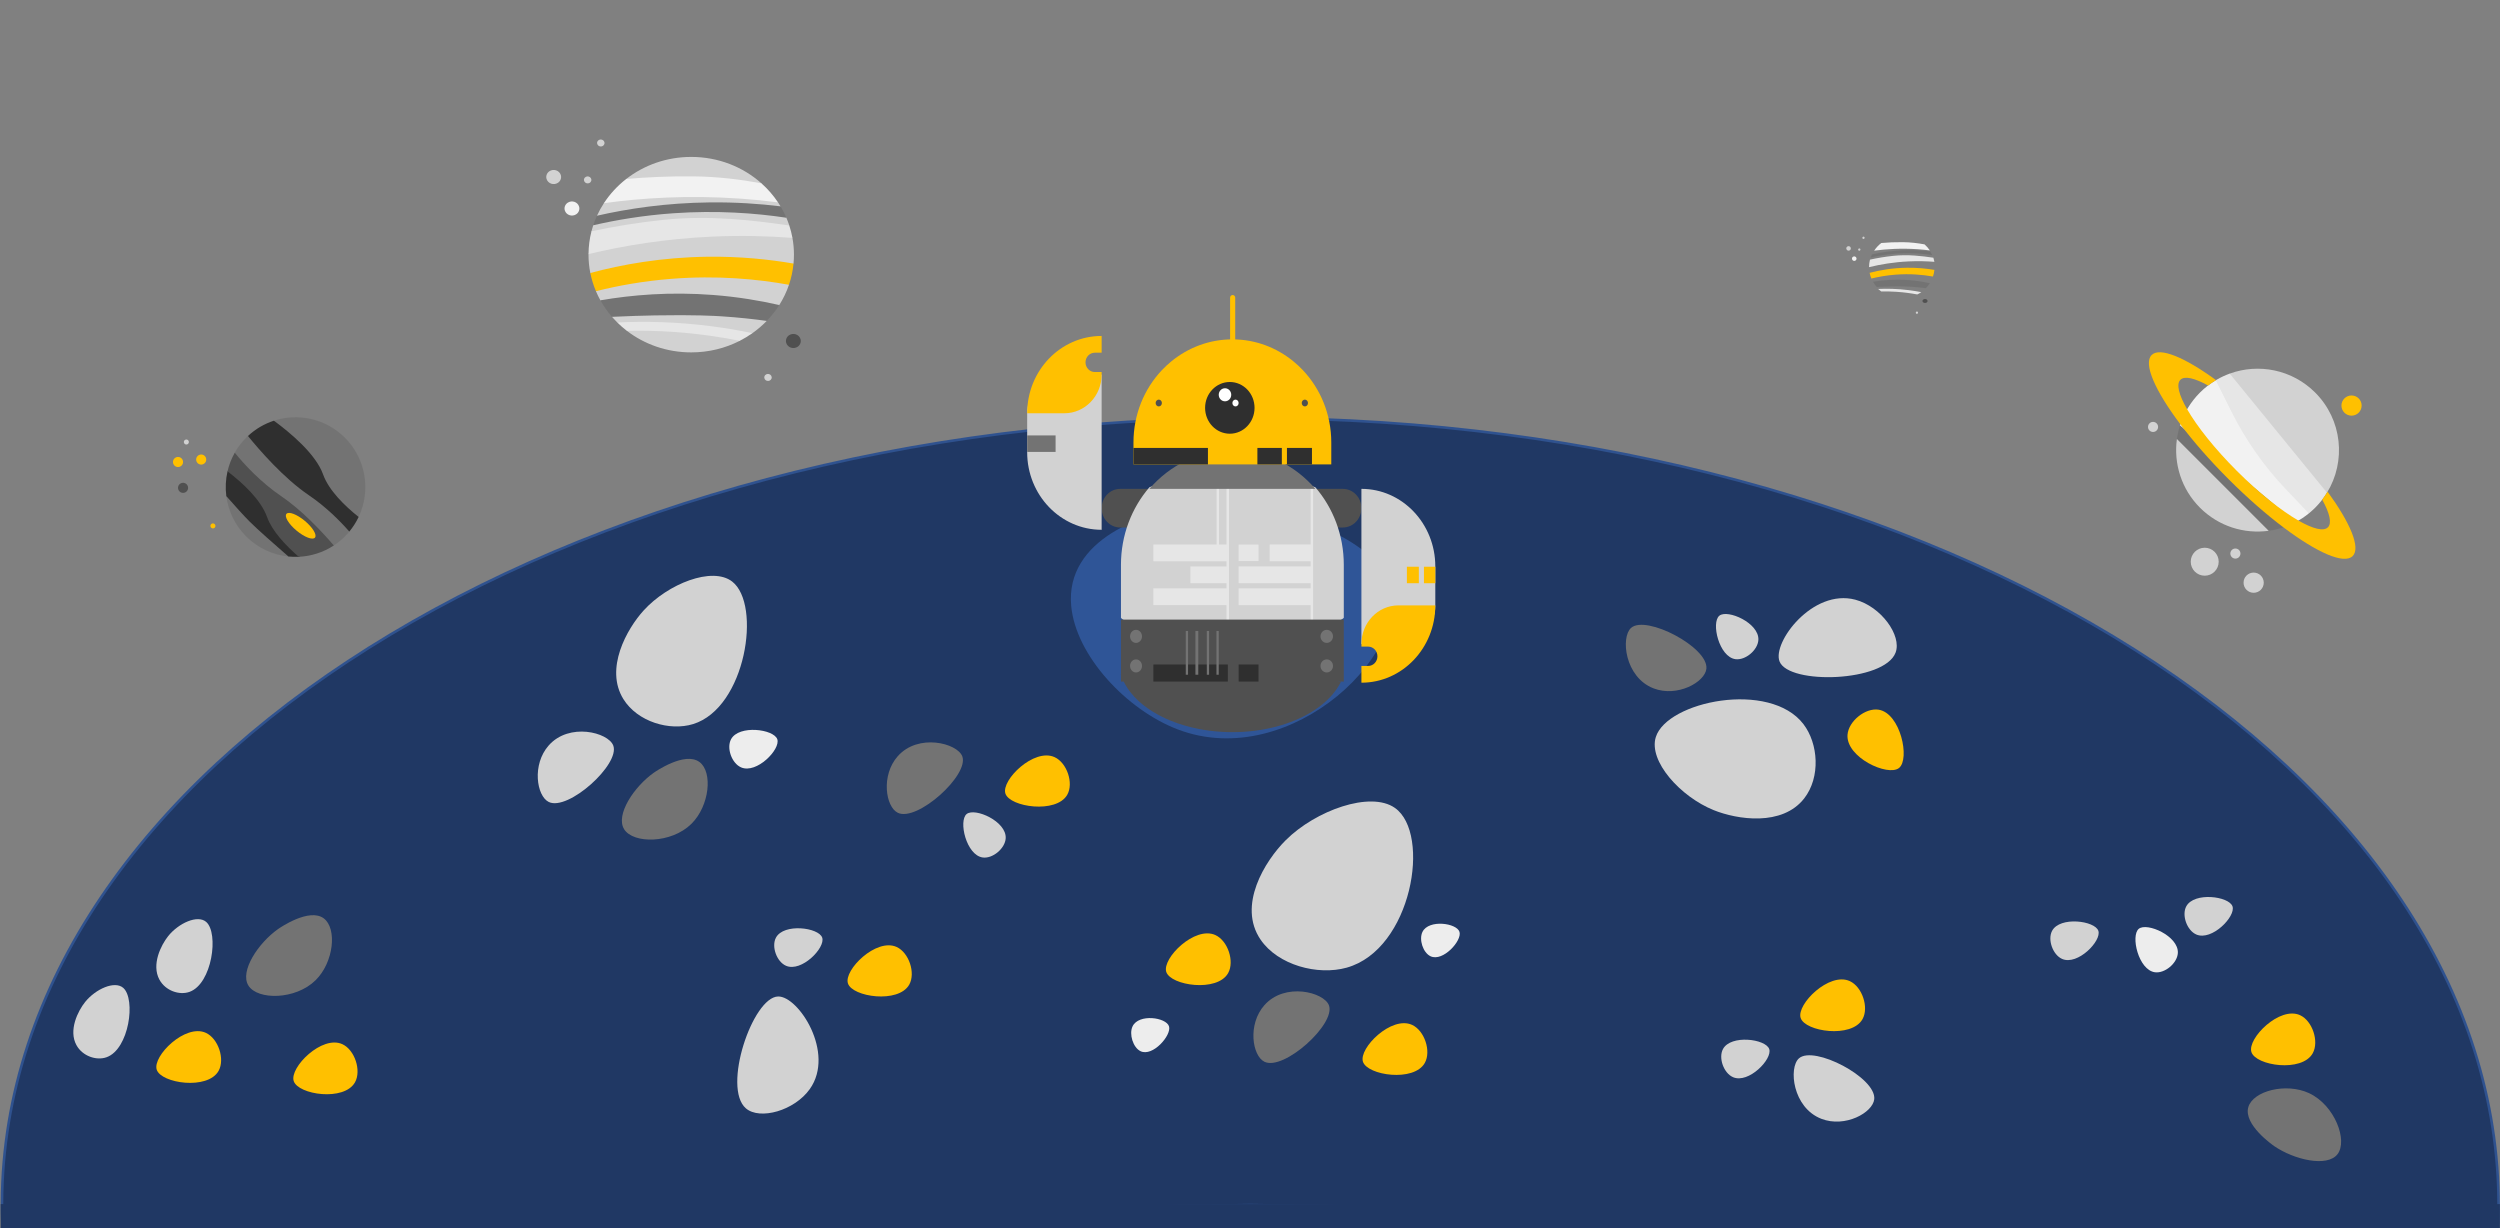 <svg width="4398" height="2161" xmlns="http://www.w3.org/2000/svg" xmlns:xlink="http://www.w3.org/1999/xlink" xml:space="preserve" overflow="hidden"><rect width="100%" height="100%" fill="#808080" stroke="none"/><defs><clipPath id="clip0"><rect x="-3" y="326" width="4398" height="2161"/></clipPath><clipPath id="clip1"><rect x="704" y="325" width="964" height="918"/></clipPath><clipPath id="clip2"><rect x="704" y="325" width="964" height="918"/></clipPath><clipPath id="clip3"><rect x="704" y="325" width="964" height="918"/></clipPath><clipPath id="clip4"><rect x="3635" y="829" width="657" height="656"/></clipPath><clipPath id="clip5"><rect x="3635" y="829" width="657" height="656"/></clipPath><clipPath id="clip6"><rect x="3635" y="829" width="657" height="656"/></clipPath><clipPath id="clip7"><rect x="141" y="853" width="657" height="657"/></clipPath><clipPath id="clip8"><rect x="141" y="853" width="657" height="657"/></clipPath><clipPath id="clip9"><rect x="141" y="853" width="657" height="657"/></clipPath></defs><g clip-path="url(#clip0)" transform="translate(3 -326)"><path d="M1.042 2476.77C-25.911 1712.32 935.179 1078.84 2147.7 1061.84 3360.21 1044.85 4365 1650.78 4391.96 2415.23 4392.68 2435.6 4392.68 2455.98 4391.97 2476.35L2196.5 2446Z" stroke="#2F528F" stroke-width="4.583" stroke-miterlimit="8" fill="#203864" fill-rule="evenodd"/><g clip-path="url(#clip1)"><g clip-path="url(#clip2)"><g clip-path="url(#clip3)"><path d="M656.247 447.991C656.247 453.273 656.009 458.5 655.542 463.662 655.504 464.075 650.344 466.973 650.304 467.383 649.156 479.155 648.262 483.939 644.859 494.893 644.67 495.501 648.159 500.26 647.964 500.864 643.887 513.495 638.387 525.487 631.655 536.651 631.517 536.879 625.702 538.417 625.564 538.642 619.913 547.915 616.478 551.551 609.23 559.561 608.867 559.962 611.11 564.114 610.743 564.511 603.43 572.441 595.381 579.682 586.706 586.125 586.397 586.355 579.07 586.939 578.759 587.167 572.699 591.605 572.395 591.373 565.768 594.999 565.355 595.225 565.902 599.372 565.487 599.596 541.309 612.569 513.669 619.928 484.308 619.928 443.509 619.928 406.029 605.719 376.547 581.976 376.144 581.651 377.8 578.421 377.399 578.092 372.535 574.101 372.054 574.082 367.656 569.591 367.341 569.268 360.809 567.619 360.496 567.294 357.418 564.1 354.463 560.788 351.635 557.364 351.358 557.03 354.268 552.351 353.995 552.015 347.293 543.768 343.812 540.696 338.711 531.287 338.442 530.79 332.518 528.828 332.252 528.33 329.495 523.122 326.998 517.755 324.777 512.25 324.614 511.845 327.407 507.814 327.247 507.407 323.531 497.983 322.383 493.012 320.369 482.858 320.28 482.401 315.475 480.711 315.387 480.254 313.404 469.804 312.365 459.018 312.365 447.991 312.365 447.641 312.367 447.292 312.368 446.942 312.374 446.143 317.87 441.815 317.886 441.02 318.128 428.682 318.616 423.933 321.324 412.364 321.458 411.794 317.162 407.49 317.301 406.923 318.182 403.327 319.177 399.774 320.281 396.272 320.388 395.932 325.778 392.254 325.909 391.924 326.865 389.536 327.724 385.333 329.253 382.754 329.476 382.378 326.37 379.913 326.544 379.512 329.876 371.849 333.748 364.477 338.113 357.441 338.432 356.927 347.077 352.793 347.402 352.281 356.961 337.236 362.626 332.338 376.249 320.95 376.702 320.572 375.003 315.257 375.46 314.883 405.104 290.613 443.003 276.051 484.302 276.051 529.747 276.051 571.075 293.683 601.816 322.478 602.169 322.809 599.989 327.016 600.339 327.35 610.115 336.661 613.79 340.331 621.162 351.708 621.453 352.155 629.276 355.511 629.563 355.962 631.034 358.28 632.451 360.633 633.811 363.025 633.991 363.34 631.299 365.337 631.479 365.654 634.579 371.179 634.82 372.955 637.306 378.836 637.565 379.451 643.256 382.326 643.509 382.945 645.331 387.402 646.974 391.955 648.424 396.591 648.535 396.946 646.176 399.208 646.285 399.564 648.204 405.843 648.239 408.285 649.437 414.847 649.526 415.342 653.619 417.923 653.705 418.418 655.38 428.025 656.247 437.906 656.247 447.991Z" fill="#D2D2D2" transform="matrix(1.051 0 0 1 704 326)"/><path d="M320.281 396.31C358.751 386.947 403.82 378.899 454.471 375.166 527.485 369.784 591.679 374.868 643.541 383.035 640.716 376.117 637.46 369.423 633.794 362.993 598.612 358.463 558.971 355.578 515.604 356.062 441.694 356.885 377.718 367.245 326.576 379.483 324.2 384.951 322.091 390.564 320.281 396.31Z" fill="#737373" transform="matrix(1.051 0 0 1 704 326)"/><path d="M586.723 586.104C565.659 581.466 543.261 577.364 519.584 574.113 460.355 565.98 406.628 564.973 360.526 567.308 365.566 572.535 370.936 577.441 376.599 581.997 401.497 581.424 428.138 581.928 456.307 584.018 495.864 586.953 532.368 592.562 565.522 599.569 572.93 595.592 580.016 591.089 586.723 586.104Z" fill="#E6E6E6" transform="matrix(1.051 0 0 1 704 326)"/><path d="M324.803 512.267C361.396 502.627 403.62 494.481 450.652 490.553 527.573 484.124 594.677 490.872 647.912 500.99 651.773 489.067 654.364 476.573 655.531 463.668 614.403 456.229 566.005 450.954 511.785 451.64 434.287 452.62 367.709 465.481 315.402 480.22 317.507 491.317 320.675 502.037 324.803 512.267Z" fill="#FFC000" transform="matrix(1.051 0 0 1 704 326)"/><path d="M610.697 564.547C618.589 555.994 625.625 546.643 631.666 536.623 599.034 528.769 562.106 522.26 521.397 518.932 449.122 513.023 384.974 518.764 332.273 528.33 337.758 538.688 344.259 548.423 351.664 557.391 378.757 556.008 402.957 555.247 423.86 554.84 490.184 553.549 524.876 555.775 534.917 556.461 563.399 558.411 588.876 561.38 610.697 564.547Z" fill="#737373" transform="matrix(1.051 0 0 1 704 326)"/><path d="M648.449 396.648C587.893 387.645 516.166 378.167 437.726 386.777 394.211 391.553 353.977 398.645 317.328 406.905 314.18 419.745 312.47 433.151 312.388 446.944 371.098 432.175 440.959 419.938 519.977 416.228 568.383 413.957 613.198 415.221 653.72 418.488 652.428 411.034 650.665 403.74 648.449 396.648Z" fill="#E6E6E6" transform="matrix(1.051 0 0 1 704 326)"/><path d="M375.475 314.886C360.813 326.89 348.175 341.271 338.138 357.437 401.946 348.221 479.226 342.981 566.336 349.402 588.258 351.018 609.354 353.27 629.589 356.002 621.778 343.692 612.443 332.445 601.854 322.52 566.469 315.654 528.502 310.725 488.22 310.278 448.016 309.83 410.316 311.646 375.475 314.886Z" fill="#F2F2F2" transform="matrix(1.051 0 0 1 704 326)"/><path d="M621.937 667.537C621.937 670.996 619.162 673.801 615.739 673.801 612.315 673.801 609.54 670.996 609.54 667.537 609.54 664.078 612.315 661.273 615.739 661.273 619.162 661.273 621.937 664.078 621.937 667.537Z" fill="#D2D2D2" transform="matrix(0.316 -0.949 0.997 0.3 487.958 1374.08)"/><path d="M648.059 589.753C655.034 584.838 664.726 588.107 667.211 596.417 668.707 601.416 666.753 606.972 662.487 609.979 655.512 614.894 645.82 611.626 643.335 603.315 641.839 598.316 643.793 592.76 648.059 589.753Z" fill="#505050" transform="matrix(1.051 0 0 1 704 326)"/><path d="M318.641 318.171C318.641 321.63 315.866 324.434 312.443 324.434 309.02 324.434 306.244 321.63 306.244 318.171 306.244 314.712 309.02 311.907 312.443 311.907 315.866 311.907 318.641 314.712 318.641 318.171Z" fill="#D2D2D2" transform="matrix(0.316 -0.949 0.997 0.3 614.877 843.541)"/><path d="M277.438 356.682C284.413 351.767 294.105 355.036 296.59 363.346 298.086 368.346 296.132 373.901 291.866 376.908 284.891 381.824 275.199 378.555 272.714 370.245 271.218 365.245 273.172 359.689 277.438 356.682Z" fill="#F2F2F2" transform="matrix(1.051 0 0 1 704 326)"/><path d="M340.699 252.905C340.699 256.364 337.924 259.168 334.501 259.168 331.078 259.168 328.302 256.364 328.302 252.905 328.302 249.445 331.078 246.641 334.501 246.641 337.924 246.641 340.699 249.445 340.699 252.905Z" fill="#D2D2D2" transform="matrix(0.316 -0.949 0.997 0.3 696.091 819.119)"/><path d="M246.872 301.286C253.847 296.371 263.538 299.639 266.024 307.95 267.52 312.949 265.565 318.505 261.299 321.512 254.324 326.427 244.633 323.159 242.147 314.848 240.651 309.847 242.606 304.293 246.872 301.286Z" fill="#D2D2D2" transform="matrix(1.051 0 0 1 704 326)"/></g></g></g><path d="M1216.33 1599.8C1309.21 1571.14 1337.11 1389.36 1285.01 1349.05 1250.06 1322.02 1171.97 1353.08 1129.47 1399.74 1099.66 1432.47 1060.5 1502.34 1093.63 1555.81 1118.47 1595.91 1175.12 1612.52 1216.33 1599.8Z" fill="#D2D2D2" fill-rule="evenodd"/><path d="M1147.04 1685.47C1112.43 1709.95 1079.39 1759.54 1094.96 1784.74 1110.95 1810.62 1177.89 1810.31 1213.32 1775.29 1245.28 1743.7 1251.28 1684.21 1227.53 1666.56 1201.85 1647.46 1149.77 1683.54 1147.04 1685.47Z" fill="#737373" fill-rule="evenodd"/><path d="M1283.06 1626.49C1274.75 1642.01 1284.27 1668.81 1300.74 1675.98 1328.03 1687.86 1370.47 1644.16 1364.42 1626.49 1358.29 1608.61 1296.83 1600.74 1283.06 1626.49Z" fill="#EDEDED" fill-rule="evenodd"/><path d="M3028.06 2171.49C3019.75 2187.01 3029.27 2213.81 3045.74 2220.98 3073.03 2232.86 3115.47 2189.16 3109.42 2171.49 3103.29 2153.61 3041.83 2145.74 3028.06 2171.49Z" fill="#D2D2D2" fill-rule="evenodd"/><path d="M1362.06 1975.49C1353.75 1991.01 1363.27 2017.81 1379.74 2024.98 1407.03 2036.86 1449.47 1993.16 1443.42 1975.49 1437.29 1957.61 1375.83 1949.74 1362.06 1975.49Z" fill="#D2D2D2" fill-rule="evenodd"/><path d="M1874.55 1724.09C1886.07 1703.71 1874.04 1667.88 1852.17 1657.94 1815.97 1641.48 1758.05 1698.38 1765.69 1721.99 1773.41 1745.88 1855.45 1757.91 1874.55 1724.09Z" fill="#FFC000" fill-rule="evenodd"/><path d="M962.293 1637.37C998.357 1596.62 1066.78 1614.31 1075.79 1637.37 1088.62 1670.22 996.237 1753.61 962.293 1736.78 940.961 1726.21 932.52 1671 962.293 1637.37Z" fill="#D2D2D2" fill-rule="evenodd"/><path d="M1576.29 1656.37C1612.36 1615.62 1680.78 1633.31 1689.79 1656.37 1702.62 1689.22 1610.24 1772.61 1576.29 1755.78 1554.96 1745.21 1546.52 1690 1576.29 1656.37Z" fill="#737373" fill-rule="evenodd"/><path d="M1309.25 2275.88C1333.69 2296.89 1394.57 2279.97 1421.62 2241.85 1466.76 2178.24 1401.66 2078.19 1365.84 2079.01 1321.1 2080.03 1267.07 2239.65 1309.25 2275.88Z" fill="#D2D2D2" fill-rule="evenodd"/><path d="M3169.55 1599.79C3110.2 1522.45 2929.61 1559.63 2909.9 1622.67 2896.68 1664.96 2953.12 1727.54 3011.81 1751.23 3052.97 1767.84 3132.3 1780.29 3171 1730.49 3200.02 1693.15 3195.88 1634.1 3169.55 1599.79Z" fill="#D2D2D2" fill-rule="evenodd"/><path d="M3997.94 2342.34C4032.9 2366.22 4090.85 2379.89 4109.07 2356.55 4127.77 2332.6 4104.23 2270.06 4059.1 2249.08 4018.4 2230.15 3960.56 2245.23 3952.26 2273.6 3943.29 2304.27 3995.18 2340.46 3997.94 2342.34Z" fill="#737373" fill-rule="evenodd"/><path d="M3787.91 2036.4C3805.39 2038.79 3827.27 2020.5 3828.27 2002.52 3829.92 1972.74 3774.05 1948.12 3759.55 1959.97 3744.88 1971.96 3758.9 2032.44 3787.91 2036.4Z" fill="#EDEDED" fill-rule="evenodd"/><path d="M1725.86 1834.5C1743.35 1836.89 1765.23 1818.6 1766.22 1800.62 1767.87 1770.85 1712 1746.22 1697.5 1758.07 1682.83 1770.06 1696.85 1830.54 1725.86 1834.5Z" fill="#D2D2D2" fill-rule="evenodd"/><path d="M3049.98 1485.61C3067.46 1488 3089.34 1469.72 3090.33 1451.74 3091.98 1421.96 3036.12 1397.34 3021.62 1409.18 3006.95 1421.17 3020.97 1481.65 3049.98 1485.61Z" fill="#D2D2D2" fill-rule="evenodd"/><path d="M3301.83 1574.49C3278.59 1570.85 3248.94 1594.66 3247.15 1618.6 3244.18 1658.25 3318.02 1692.53 3337.66 1677.11 3357.52 1661.51 3340.4 1580.52 3301.83 1574.49Z" fill="#FFC000" fill-rule="evenodd"/><path d="M3201.13 2294.21C3150.47 2274.57 3143.23 2204.31 3161.68 2187.87 3187.96 2164.44 3298.13 2222.03 3294.18 2259.68 3291.7 2283.34 3242.96 2310.42 3201.13 2294.21Z" fill="#D2D2D2" fill-rule="evenodd"/><path d="M2905.84 1536.94C2855.18 1517.3 2847.94 1447.05 2866.39 1430.6 2892.67 1407.17 3002.84 1464.77 2998.89 1502.41 2996.41 1526.07 2947.67 1553.15 2905.84 1536.94Z" fill="#737373" fill-rule="evenodd"/><path d="M3331.74 1474.01C3342.96 1443.9 3306.02 1392.97 3260.93 1380.99 3185.66 1360.98 3114.42 1456.54 3127.59 1489.68 3144.04 1531.08 3312.38 1525.98 3331.74 1474.01Z" fill="#D2D2D2" fill-rule="evenodd"/><path d="M2068.45 1609.01C2269.17 1685.98 2494.78 1464.91 2436.03 1342.23 2396.62 1259.95 2221.22 1205.07 2097.35 1217.15 2010.47 1225.62 1870.68 1274.66 1881.46 1391.93 1889.54 1479.85 1979.39 1574.86 2068.45 1609.01Z" fill="#2F5597" fill-rule="evenodd"/><path d="M3288 779C3300.85 775.98 3315.91 773.384 3332.83 772.18 3357.23 770.443 3378.67 772.083 3396 774.718 3395.06 772.486 3393.97 770.327 3392.74 768.253 3380.99 766.792 3367.75 765.861 3353.26 766.017 3328.56 766.282 3307.19 769.624 3290.1 773.572 3289.31 775.336 3288.6 777.147 3288 779Z" fill="#737373" fill-rule="evenodd"/><path d="M3377 839.964C3369.92 838.573 3362.4 837.344 3354.44 836.369 3334.54 833.931 3316.49 833.629 3301 834.329 3302.69 835.896 3304.5 837.367 3306.4 838.732 3314.77 838.561 3323.72 838.712 3333.18 839.338 3346.47 840.218 3358.74 841.899 3369.88 844 3372.37 842.808 3374.75 841.458 3377 839.964Z" fill="#E6E6E6" fill-rule="evenodd"/><path d="M3289.15 816C3301.42 812.982 3315.57 810.432 3331.33 809.202 3357.11 807.189 3379.6 809.302 3397.45 812.47 3398.74 808.737 3399.61 804.825 3400 800.785 3386.22 798.456 3369.99 796.804 3351.82 797.019 3325.85 797.326 3303.53 801.352 3286 805.967 3286.71 809.441 3287.77 812.797 3289.15 816Z" fill="#FFC000" fill-rule="evenodd"/><path d="M3385 833C3387.63 830.328 3389.98 827.406 3392 824.275 3381.1 821.822 3368.77 819.788 3355.17 818.749 3331.03 816.902 3309.6 818.696 3292 821.685 3293.83 824.921 3296 827.963 3298.48 830.764 3307.53 830.332 3315.61 830.094 3322.59 829.967 3344.74 829.564 3356.33 830.259 3359.68 830.474 3369.2 831.083 3377.71 832.011 3385 833Z" fill="#737373" fill-rule="evenodd"/><path d="M3398.22 779.381C3377.82 776.405 3353.66 773.274 3327.23 776.119 3312.57 777.697 3299.01 780.041 3286.66 782.77 3285.6 787.013 3285.03 791.442 3285 796.001 3304.78 791.12 3328.32 787.077 3354.94 785.851 3371.25 785.1 3386.35 785.518 3400 786.597 3399.56 784.134 3398.97 781.724 3398.22 779.381Z" fill="#E6E6E6" fill-rule="evenodd"/><path d="M3306.55 753.485C3301.62 757.298 3297.38 761.865 3294 767 3315.46 764.073 3341.44 762.409 3370.73 764.448 3378.1 764.961 3385.2 765.677 3392 766.544 3389.37 762.634 3386.24 759.062 3382.67 755.91 3370.78 753.729 3358.01 752.164 3344.47 752.022 3330.95 751.879 3318.27 752.456 3306.55 753.485Z" fill="#F2F2F2" fill-rule="evenodd"/><path d="M3369.86 874.087C3370.91 874.419 3371.48 875.572 3371.14 876.662 3370.79 877.753 3369.66 878.368 3368.61 878.037 3367.57 877.705 3367 876.552 3367.34 875.461 3367.69 874.371 3368.82 873.755 3369.86 874.087Z" fill="#D2D2D2" fill-rule="evenodd"/><path d="M3380.89 852.65C3383.41 851.265 3386.92 852.187 3387.82 854.528 3388.36 855.937 3387.65 857.503 3386.11 858.35 3383.59 859.735 3380.08 858.814 3379.18 856.472 3378.64 855.064 3379.35 853.498 3380.89 852.65Z" fill="#505050" fill-rule="evenodd"/><path d="M3268.5 763.089C3269.55 763.421 3270.12 764.574 3269.77 765.665 3269.43 766.756 3268.3 767.371 3267.25 767.039 3266.2 766.708 3265.63 765.554 3265.98 764.464 3266.32 763.373 3267.45 762.758 3268.5 763.089Z" fill="#D2D2D2" fill-rule="evenodd"/><path d="M3256.68 777.743C3258.92 776.16 3262.04 777.213 3262.84 779.889 3263.32 781.499 3262.69 783.289 3261.32 784.257 3259.08 785.84 3255.96 784.788 3255.16 782.111 3254.68 780.501 3255.31 778.711 3256.68 777.743Z" fill="#F2F2F2" fill-rule="evenodd"/><path d="M3275.87 742.353C3276.92 742.685 3277.49 743.838 3277.15 744.928 3276.8 746.019 3275.67 746.634 3274.62 746.303 3273.58 745.971 3273.01 744.818 3273.35 743.727 3273.7 742.637 3274.83 742.021 3275.87 742.353Z" fill="#D2D2D2" fill-rule="evenodd"/><path d="M3246.68 759.743C3248.92 758.16 3252.04 759.213 3252.84 761.889 3253.32 763.499 3252.69 765.289 3251.32 766.257 3249.08 767.84 3245.96 766.787 3245.16 764.111 3244.68 762.5 3245.31 760.712 3246.68 759.743Z" fill="#D2D2D2" fill-rule="evenodd"/><g clip-path="url(#clip4)"><g clip-path="url(#clip5)"><g clip-path="url(#clip6)"><path d="M3900.13 1314.17C3900.13 1327.75 3889.12 1338.77 3875.53 1338.77 3861.95 1338.77 3850.93 1327.75 3850.93 1314.17 3850.93 1300.58 3861.95 1289.57 3875.53 1289.57 3889.12 1289.57 3900.13 1300.58 3900.13 1314.17Z" fill="#D2D2D2"/><path d="M3793.53 1077.05C3793.53 1081.96 3789.56 1085.93 3784.65 1085.93 3779.74 1085.93 3775.77 1081.96 3775.77 1077.05 3775.77 1072.14 3779.74 1068.17 3784.65 1068.17 3789.56 1068.17 3793.53 1072.14 3793.53 1077.05Z" fill="#D2D2D2"/><path d="M3938.4 1299.82C3938.4 1304.72 3934.42 1308.7 3929.52 1308.7 3924.61 1308.7 3920.63 1304.72 3920.63 1299.82 3920.63 1294.91 3924.61 1290.93 3929.52 1290.93 3934.42 1290.93 3938.4 1294.91 3938.4 1299.82Z" fill="#D2D2D2"/><path d="M4151.6 1039.47C4151.6 1049.28 4143.65 1057.23 4133.83 1057.23 4124.02 1057.23 4116.07 1049.28 4116.07 1039.47 4116.07 1029.65 4124.02 1021.7 4133.83 1021.7 4143.65 1021.7 4151.6 1029.65 4151.6 1039.47Z" fill="#FFC000"/><path d="M3979.4 1351.07C3979.4 1360.88 3971.45 1368.83 3961.63 1368.83 3951.82 1368.83 3943.87 1360.88 3943.87 1351.07 3943.87 1341.25 3951.82 1333.3 3961.63 1333.3 3971.45 1333.3 3979.4 1341.25 3979.4 1351.07Z" fill="#D2D2D2"/><path d="M3924.73 1014.87C3911.27 1002.05 3894.95 994.924 3894.95 994.924 3885.06 1000.84 3875.74 1008.05 3867.22 1016.56 3850.47 1033.32 3838.77 1053.2 3832.05 1074.32 3832.05 1074.32 3833.5 1088.32 3839.91 1095.14 3884.1 1142.15 3963.46 1216.22 4010.1 1240.18 4019.97 1245.25 4035.01 1244.81 4035.01 1244.81 4043.29 1240.47 4051.22 1235.24 4058.7 1229.18 4058.7 1229.18 4057.3 1208.93 4050.47 1195.27 4021.77 1137.87 3953.43 1042.2 3924.73 1014.87Z" fill="#F2F2F2"/><path d="M3867.22 1219.17C3900.18 1252.13 3945.19 1265.65 3988.06 1259.78 3988.06 1259.78 3991.11 1246.49 3985.32 1235.45 3966.01 1198.64 3888.38 1130.12 3847.56 1104.61 3835.81 1097.27 3826.61 1098.33 3826.61 1098.33 3820.74 1141.2 3834.27 1186.22 3867.22 1219.17Z" fill="#D2D2D2"/><path d="M4069.83 1016.56C4029.17 975.904 3970.18 964.826 3919.49 983.252 3919.49 983.252 3916.42 994.037 3923.37 1010.58 3948.15 1069.62 4020.31 1152.35 4063.31 1182.24 4076.68 1191.52 4090.64 1192.76 4090.64 1192.76 4124.56 1137.57 4117.65 1064.37 4069.83 1016.56Z" fill="#D2D2D2"/><path d="M3832.05 1074.32C3829.55 1082.18 3827.72 1090.21 3826.61 1098.33L3988.06 1259.78C4004.28 1257.56 4020.18 1252.58 4035.01 1244.81L3832.05 1074.32Z" fill="#737373"/><path d="M3919.49 983.252C3911.61 986.116 3903.93 989.704 3896.54 993.992 3896.01 994.303 3895.48 994.609 3894.95 994.926L3922.78 1050.59C3947.63 1100.3 3979.72 1146.05 4018 1186.34L4058.7 1229.18C4059.01 1228.93 4059.31 1228.67 4059.62 1228.42 4063.13 1225.52 4066.55 1222.45 4069.83 1219.17 4077.96 1211.04 4084.88 1202.15 4090.64 1192.76L3919.49 983.252Z" fill="#E6E6E6"/><path d="M4091.64 1190.9C4088.81 1195.72 4085.63 1200.39 4082.18 1204.92 4095.29 1228.55 4099.6 1246.3 4092.26 1253.63 4084.63 1261.27 4065.69 1256.27 4040.6 1241.88 4010.37 1224.53 3971.2 1193.53 3932.03 1154.36 3892.86 1115.19 3861.86 1076.02 3844.51 1045.79 3830.12 1020.7 3825.12 1001.76 3832.76 994.129 3840.09 986.797 3857.84 991.102 3881.47 1004.21 3886 1000.76 3890.67 997.583 3895.49 994.745 3840.56 954.714 3796.59 936.141 3782.17 950.557 3767.04 965.69 3788.26 1013.39 3832.48 1072.13 3855.3 1102.44 3884.23 1135.69 3917.47 1168.92 3950.71 1202.16 3983.95 1231.09 4014.26 1253.91 4073 1298.13 4120.7 1319.35 4135.83 1304.22 4150.25 1289.8 4131.67 1245.83 4091.64 1190.9Z" fill="#FFC000"/></g></g></g><g clip-path="url(#clip7)"><g clip-path="url(#clip8)"><g clip-path="url(#clip9)"><path d="M603.749 1269.68C597.686 1275.74 591.172 1281.08 584.252 1285.57 582.181 1286.91 569.56 1285.2 543.825 1291.48 512.531 1299.13 508.868 1305.47 504.418 1305.02 477.273 1302.24 450.867 1290.48 430.066 1269.68 410.138 1249.75 398.54 1224.67 395.122 1198.74 394.721 1195.69 398.996 1191.42 405.91 1160.85 412.241 1132.86 409.049 1124.05 409.939 1122.44 415.19 1112.91 422 1104.06 430.066 1096 431.138 1094.92 432.25 1093.9 433.325 1092.85 434.705 1091.5 444.45 1091.8 460.222 1082.23 475.164 1073.15 477.552 1066.46 478.722 1066.08 521.3 1052.26 569.927 1062.17 603.75 1096 641.485 1133.73 649.48 1189.89 627.887 1235.51 627.247 1236.87 622.035 1239.43 617.514 1246.45 612.42 1254.37 611.93 1260.68 611.567 1261.1 609.057 1264 606.514 1266.91 603.749 1269.68Z" fill="#737373"/><path d="M627.9 1235.44C603.446 1215.92 575.411 1188.72 565.318 1160.46 552.561 1124.74 507.758 1087.33 478.852 1066.08 462.314 1071.46 446.701 1080.43 433.219 1093 452.669 1116.98 495.916 1167.11 540.229 1197.13 569.935 1217.25 594.403 1241.65 611.514 1261.13 618.148 1253.13 623.609 1244.49 627.9 1235.44Z" fill="#2F2F2F"/><path d="M485.602 1221.07C442.413 1172.95 410.277 1155.85 410.277 1155.85 410.277 1155.85 397.707 1153.24 397.244 1155.25 393.966 1169.53 393.272 1184.28 395.155 1198.76 410.738 1216.45 426.36 1233.78 436 1243.42 450.037 1257.46 480.387 1284.18 504.401 1305 510.44 1305.61 516.514 1305.78 522.571 1305.5 535.684 1304.9 495.97 1232.63 485.602 1221.07Z" fill="#2F2F2F"/><path d="M584.251 1285.57C561.79 1259.52 527.225 1222.93 491.986 1199.06 455.382 1174.26 426.729 1142.97 409.997 1122.4 404.115 1132.8 399.863 1143.86 397.251 1155.23 423.102 1174.94 455.816 1204.69 466.898 1235.72 475.601 1260.09 499.219 1285.24 522.529 1305.52 544.121 1304.53 565.501 1297.89 584.251 1285.57Z" fill="#505050"/><path d="M533.168 1242.27C547.037 1253.8 555.063 1267.01 551.093 1271.79 547.124 1276.56 532.662 1271.09 518.793 1259.56 504.924 1248.03 496.899 1234.81 500.868 1230.03 504.838 1225.26 519.299 1230.74 533.168 1242.27Z" fill="#FFC000"/><path d="M328.886 1101.78C329.888 1104.02 328.888 1106.64 326.653 1107.65 324.418 1108.65 321.794 1107.65 320.792 1105.41 319.79 1103.18 320.789 1100.55 323.024 1099.55 325.259 1098.55 327.884 1099.55 328.886 1101.78Z" fill="#D2D2D2"/><path d="M327.135 1180.57C329.139 1185.04 327.14 1190.29 322.67 1192.3 318.2 1194.3 312.952 1192.3 310.948 1187.83 308.944 1183.36 310.943 1178.11 315.413 1176.11 319.883 1174.11 325.131 1176.1 327.135 1180.57Z" fill="#505050"/><path d="M318.264 1135.11C320.268 1139.58 318.269 1144.83 313.799 1146.83 309.329 1148.84 304.081 1146.84 302.077 1142.37 300.073 1137.9 302.072 1132.65 306.542 1130.64 311.012 1128.64 316.26 1130.64 318.264 1135.11Z" fill="#FFC000"/><path d="M359.046 1130.81C361.05 1135.28 359.051 1140.53 354.581 1142.53 350.111 1144.54 344.862 1142.54 342.858 1138.07 340.854 1133.6 342.853 1128.35 347.323 1126.34 351.793 1124.34 357.042 1126.34 359.046 1130.81Z" fill="#FFC000"/><path d="M375.956 1250.41C376.371 1252.83 374.75 1255.12 372.336 1255.53 369.922 1255.95 367.629 1254.33 367.214 1251.91 366.799 1249.5 368.42 1247.21 370.834 1246.79 373.248 1246.38 375.541 1248 375.956 1250.41Z" fill="#FFC000"/></g></g></g><path d="M2356.08 1525.21C2323.46 1591.69 2211.47 1628.93 2105.94 1608.38 2035.27 1594.62 1982.43 1557.41 1968.55 1511.64L2165 1488Z" fill="#505050" fill-rule="evenodd"/><path d="M2366.1 2028.3C2480.79 1996.18 2515.24 1792.45 2450.9 1747.27 2407.75 1716.97 2311.33 1751.78 2258.85 1804.08 2222.04 1840.75 2173.69 1919.06 2214.6 1978.99 2245.27 2023.93 2315.21 2042.55 2366.1 2028.3Z" fill="#D2D2D2" fill-rule="evenodd"/><path d="M2503.55 2195.86C2515.07 2175.25 2503.04 2139.03 2481.17 2128.98 2444.97 2112.33 2387.05 2169.87 2394.69 2193.74 2402.41 2217.89 2484.45 2230.06 2503.55 2195.86Z" fill="#FFC000" fill-rule="evenodd"/><path d="M1989.41 2131.55C1982.86 2145.25 1990.36 2168.9 2003.35 2175.22 2024.86 2185.7 2058.31 2147.14 2053.54 2131.55 2048.71 2115.78 2000.27 2108.83 1989.41 2131.55Z" fill="#EDEDED" fill-rule="evenodd"/><path d="M1596.59 2058.09C1608 2037.71 1596.08 2001.88 1574.41 1991.94 1538.52 1975.48 1481.11 2032.38 1488.68 2055.99 1496.34 2079.88 1577.65 2091.91 1596.59 2058.09Z" fill="#FFC000" fill-rule="evenodd"/><path d="M2157.55 2037.86C2169.07 2017.25 2157.04 1981.03 2135.17 1970.98 2098.97 1954.33 2041.05 2011.87 2048.69 2035.74 2056.41 2059.89 2138.45 2072.06 2157.55 2037.86Z" fill="#FFC000" fill-rule="evenodd"/><path d="M2499.45 1965.31C2492.8 1978.77 2500.41 2002.03 2513.6 2008.25 2535.43 2018.55 2569.38 1980.64 2564.53 1965.31 2559.64 1949.8 2510.47 1942.97 2499.45 1965.31Z" fill="#EDEDED" fill-rule="evenodd"/><path d="M2221.29 2094.37C2257.36 2053.62 2325.78 2071.31 2334.79 2094.37 2347.62 2127.22 2255.24 2210.61 2221.29 2193.78 2199.96 2183.21 2191.52 2128 2221.29 2094.37Z" fill="#737373" fill-rule="evenodd"/><path d="M184.25 2185.96C224.231 2172.01 236.238 2083.52 213.812 2063.89 198.77 2050.73 165.158 2065.85 146.863 2088.57 134.032 2104.5 117.178 2138.51 131.438 2164.54 142.13 2184.06 166.511 2192.15 184.25 2185.96Z" fill="#D2D2D2" fill-rule="evenodd"/><path d="M330.25 2070.94C370.231 2056.88 382.238 1967.71 359.812 1947.93 344.77 1934.67 311.158 1949.91 292.862 1972.8 280.031 1988.85 263.178 2023.13 277.437 2049.36 288.13 2069.03 312.511 2077.18 330.25 2070.94Z" fill="#D2D2D2" fill-rule="evenodd"/><path d="M381.551 2209.86C393.066 2189.25 381.036 2153.03 359.173 2142.98 322.968 2126.33 265.048 2183.87 272.686 2207.74 280.414 2231.89 362.446 2244.06 381.551 2209.86Z" fill="#FFC000" fill-rule="evenodd"/><path d="M621.59 2229.86C633.004 2209.25 621.08 2173.03 599.408 2162.98 563.521 2146.33 506.109 2203.87 513.68 2227.74 521.34 2251.89 602.653 2264.06 621.59 2229.86Z" fill="#FFC000" fill-rule="evenodd"/><path d="M486.041 1960.47C451.428 1984.95 418.391 2034.54 433.961 2059.74 449.947 2085.62 516.889 2085.31 552.325 2050.29 584.283 2018.7 590.276 1959.21 566.529 1941.56 540.846 1922.46 488.773 1958.54 486.041 1960.47Z" fill="#737373" fill-rule="evenodd"/><path d="M3607.06 1963.49C3598.75 1979.01 3608.27 2005.81 3624.74 2012.98 3652.03 2024.86 3694.47 1981.16 3688.42 1963.49 3682.29 1945.61 3620.83 1937.74 3607.06 1963.49Z" fill="#D2D2D2" fill-rule="evenodd"/><path d="M3843.06 1920.49C3834.75 1936.01 3844.27 1962.81 3860.74 1969.98 3888.03 1981.86 3930.47 1938.16 3924.42 1920.49 3918.29 1902.61 3856.83 1894.74 3843.06 1920.49Z" fill="#D2D2D2" fill-rule="evenodd"/><path d="M4065.59 2178.86C4077 2158.25 4065.08 2122.03 4043.41 2111.98 4007.52 2095.33 3950.11 2152.87 3957.68 2176.74 3965.34 2200.89 4046.65 2213.06 4065.59 2178.86Z" fill="#FFC000" fill-rule="evenodd"/><path d="M3273.55 2118.86C3285.07 2098.25 3273.04 2062.03 3251.17 2051.98 3214.97 2035.33 3157.05 2092.87 3164.69 2116.74 3172.41 2140.89 3254.45 2153.06 3273.55 2118.86Z" fill="#FFC000" fill-rule="evenodd"/><path d="M2359.25 1254 2261 1254 2261 1186 2359.25 1186C2377.34 1186 2392 1201.22 2392 1220L2392 1220C2392 1238.78 2377.34 1254 2359.25 1254Z" fill="#505050" fill-rule="evenodd"/><path d="M2100 1254 1967.7 1254C1949.64 1254 1935 1238.78 1935 1220L1935 1220C1935 1201.22 1949.64 1186 1967.7 1186L2100 1186 2100 1254Z" fill="#505050" fill-rule="evenodd"/><path d="M2311.08 1183.36C2311.08 1183.36 2291.31 1172 2162.82 1172 2034.33 1172 2018.92 1183.36 2018.92 1183.36 1987.88 1219.52 1969 1267.27 1969 1319.63L1969 1412.75C1969 1412.75 1984.24 1440 2162.82 1440 2341.4 1440 2361 1412.75 2361 1412.75L2361 1319.63C2361 1267.27 2342.12 1219.52 2311.08 1183.36Z" fill="#D2D2D2" fill-rule="evenodd"/><path d="M2154.64 1283.92 2141.56 1283.92 2141.56 1183 2137.2 1183 2137.2 1283.92 2026 1283.92 2026 1313.41 2154.64 1313.41 2154.64 1322.48 2091.11 1322.48 2091.11 1351.96 2154.64 1351.96 2154.64 1361.03 2026 1361.03 2026 1390.52 2154.64 1390.52 2154.64 1420 2159 1420 2159 1183 2154.64 1183Z" fill="#E6E6E6" fill-rule="evenodd"/><path d="M2305.91 1184 2303.73 1184C2303.12 1184 2302.63 1184.51 2302.63 1185.13L2302.63 1283.85 2230.58 1283.85 2230.58 1313.35 2302.63 1313.35 2302.63 1322.42 2176 1322.42 2176 1351.92 2302.63 1351.92 2302.63 1361 2176 1361 2176 1390.5 2302.63 1390.5 2302.63 1420 2307 1420 2307 1185.13C2307 1184.51 2306.51 1184 2305.91 1184Z" fill="#E6E6E6" fill-rule="evenodd"/><path d="M2176 1284 2211 1284 2211 1313 2176 1313Z" fill="#E6E6E6" fill-rule="evenodd"/><path d="M1969 1416 2361 1416 2361 1525 1969 1525Z" fill="#505050" fill-rule="evenodd"/><path d="M2026 1495 2157 1495 2157 1525 2026 1525Z" fill="#2F2F2F" fill-rule="evenodd"/><path d="M2176 1495 2211 1495 2211 1525 2176 1525Z" fill="#2F2F2F" fill-rule="evenodd"/><path d="M2342 1445.5C2342 1451.85 2337.08 1457 2331 1457 2324.93 1457 2320 1451.85 2320 1445.5 2320 1439.15 2324.93 1434 2331 1434 2337.08 1434 2342 1439.15 2342 1445.5Z" fill="#737373" fill-rule="evenodd"/><path d="M2342 1497.5C2342 1503.85 2337.08 1509 2331 1509 2324.93 1509 2320 1503.85 2320 1497.5 2320 1491.15 2324.93 1486 2331 1486 2337.08 1486 2342 1491.15 2342 1497.5Z" fill="#737373" fill-rule="evenodd"/><path d="M2006 1445.5C2006 1451.85 2001.3 1457 1995.5 1457 1989.7 1457 1985 1451.85 1985 1445.5 1985 1439.15 1989.7 1434 1995.5 1434 2001.3 1434 2006 1439.15 2006 1445.5Z" fill="#737373" fill-rule="evenodd"/><path d="M2006 1497.5C2006 1503.85 2001.3 1509 1995.5 1509 1989.7 1509 1985 1503.85 1985 1497.5 1985 1491.15 1989.7 1486 1995.5 1486 2001.3 1486 2006 1491.15 2006 1497.5Z" fill="#737373" fill-rule="evenodd"/><path d="M2137 1436 2141 1436 2141 1513 2137 1513Z" fill="#737373" fill-rule="evenodd"/><path d="M2120 1436 2124 1436 2124 1513 2120 1513Z" fill="#737373" fill-rule="evenodd"/><path d="M2100 1436 2105 1436 2105 1513 2100 1513Z" fill="#737373" fill-rule="evenodd"/><path d="M2083 1436 2087 1436 2087 1513 2083 1513Z" fill="#737373" fill-rule="evenodd"/><path d="M2165 1118C2106.98 1118 2054.87 1144.27 2019 1186L2311 1186C2275.13 1144.27 2223.01 1118 2165 1118Z" fill="#737373" fill-rule="evenodd"/><path d="M2392 1459 2457 1459C2492.9 1459 2522 1428.44 2522 1390.75L2522 1322.5C2522 1247.11 2463.8 1186 2392 1186L2392 1459Z" fill="#D2D2D2" fill-rule="evenodd"/><path d="M2457 1391C2421.1 1391 2392 1421.44 2392 1459L2392 1463.53 2403.92 1463.53C2412.89 1463.53 2420.17 1471.15 2420.17 1480.53 2420.17 1489.92 2412.89 1497.53 2403.92 1497.53L2392 1497.53 2392 1527C2463.8 1527 2522 1466.11 2522 1391L2457 1391Z" fill="#FFC000" fill-rule="evenodd"/><path d="M2502 1323 2522 1323 2522 1352 2502 1352Z" fill="#FFC000" fill-rule="evenodd"/><path d="M2472 1323 2493 1323 2493 1352 2472 1352Z" fill="#FFC000" fill-rule="evenodd"/><path d="M1935 985 1869.5 985C1833.33 985 1804 1015.56 1804 1053.25L1804 1121.5C1804 1196.89 1862.65 1258 1935 1258L1935 985Z" fill="#D2D2D2" fill-rule="evenodd"/><path d="M1906.62 963.467C1906.62 972.855 1913.95 980.467 1922.99 980.467L1935 980.467 1935 985C1935 1022.56 1905.67 1053 1869.5 1053L1804 1053C1804 977.89 1862.65 917 1935 917L1935 946.467 1922.99 946.467C1913.95 946.467 1906.62 954.078 1906.62 963.467Z" fill="#FFC000" fill-rule="evenodd"/><path d="M1804 1092 1854 1092 1854 1121 1804 1121Z" fill="#737373" fill-rule="evenodd"/><path d="M2289.22 977.408C2283.88 971.735 2278.18 966.444 2272.17 961.539 2242.62 937.419 2205.44 923 2165 923 2124.56 923 2087.38 937.419 2057.83 961.539 2051.82 966.444 2046.12 971.735 2040.78 977.408 2010 1010.12 1991 1054.92 1991 1104.36L1991 1143 2339 1143 2339 1104.36C2339 1054.92 2320 1010.12 2289.22 977.408Z" fill="#FFC000" fill-rule="evenodd"/><path d="M2298 1035C2298 1038.31 2295.54 1041 2292.5 1041 2289.46 1041 2287 1038.31 2287 1035 2287 1031.69 2289.46 1029 2292.5 1029 2295.54 1029 2298 1031.69 2298 1035Z" fill="#505050" fill-rule="evenodd"/><path d="M2041 1035C2041 1038.31 2038.54 1041 2035.5 1041 2032.46 1041 2030 1038.31 2030 1035 2030 1031.69 2032.46 1029 2035.5 1029 2038.54 1029 2041 1031.69 2041 1035Z" fill="#505050" fill-rule="evenodd"/><path d="M2204 1043.5C2204 1068.63 2184.52 1089 2160.5 1089 2136.48 1089 2117 1068.63 2117 1043.5 2117 1018.37 2136.48 998 2160.5 998 2184.52 998 2204 1018.37 2204 1043.5Z" fill="#2F2F2F" fill-rule="evenodd"/><path d="M2176 1035C2176 1038.31 2173.54 1041 2170.5 1041 2167.46 1041 2165 1038.31 2165 1035 2165 1031.69 2167.46 1029 2170.5 1029 2173.54 1029 2176 1031.69 2176 1035Z" fill="#FFFFFF" fill-rule="evenodd"/><path d="M2163 1020.5C2163 1026.85 2158.08 1032 2152 1032 2145.92 1032 2141 1026.85 2141 1020.5 2141 1014.15 2145.92 1009 2152 1009 2158.08 1009 2163 1014.15 2163 1020.5Z" fill="#FFFFFF" fill-rule="evenodd"/><path d="M1991 1114 2122 1114 2122 1143 1991 1143Z" fill="#2F2F2F" fill-rule="evenodd"/><path d="M2261 1114 2305 1114 2305 1143 2261 1143Z" fill="#2F2F2F" fill-rule="evenodd"/><path d="M2209 1114 2252 1114 2252 1143 2209 1143Z" fill="#2F2F2F" fill-rule="evenodd"/><path d="M2165.5 934C2163.02 934 2161 931.956 2161 929.436L2161 849.564C2161 847.043 2163.02 845 2165.5 845 2167.99 845 2170 847.043 2170 849.564L2170 929.436C2170 931.956 2167.99 934 2165.5 934Z" fill="#FFC000" fill-rule="evenodd"/><rect x="0.5" y="2446.5" width="4392" height="38" stroke="#203864" stroke-width="4.583" stroke-miterlimit="8" fill="#203864"/></g></svg>
